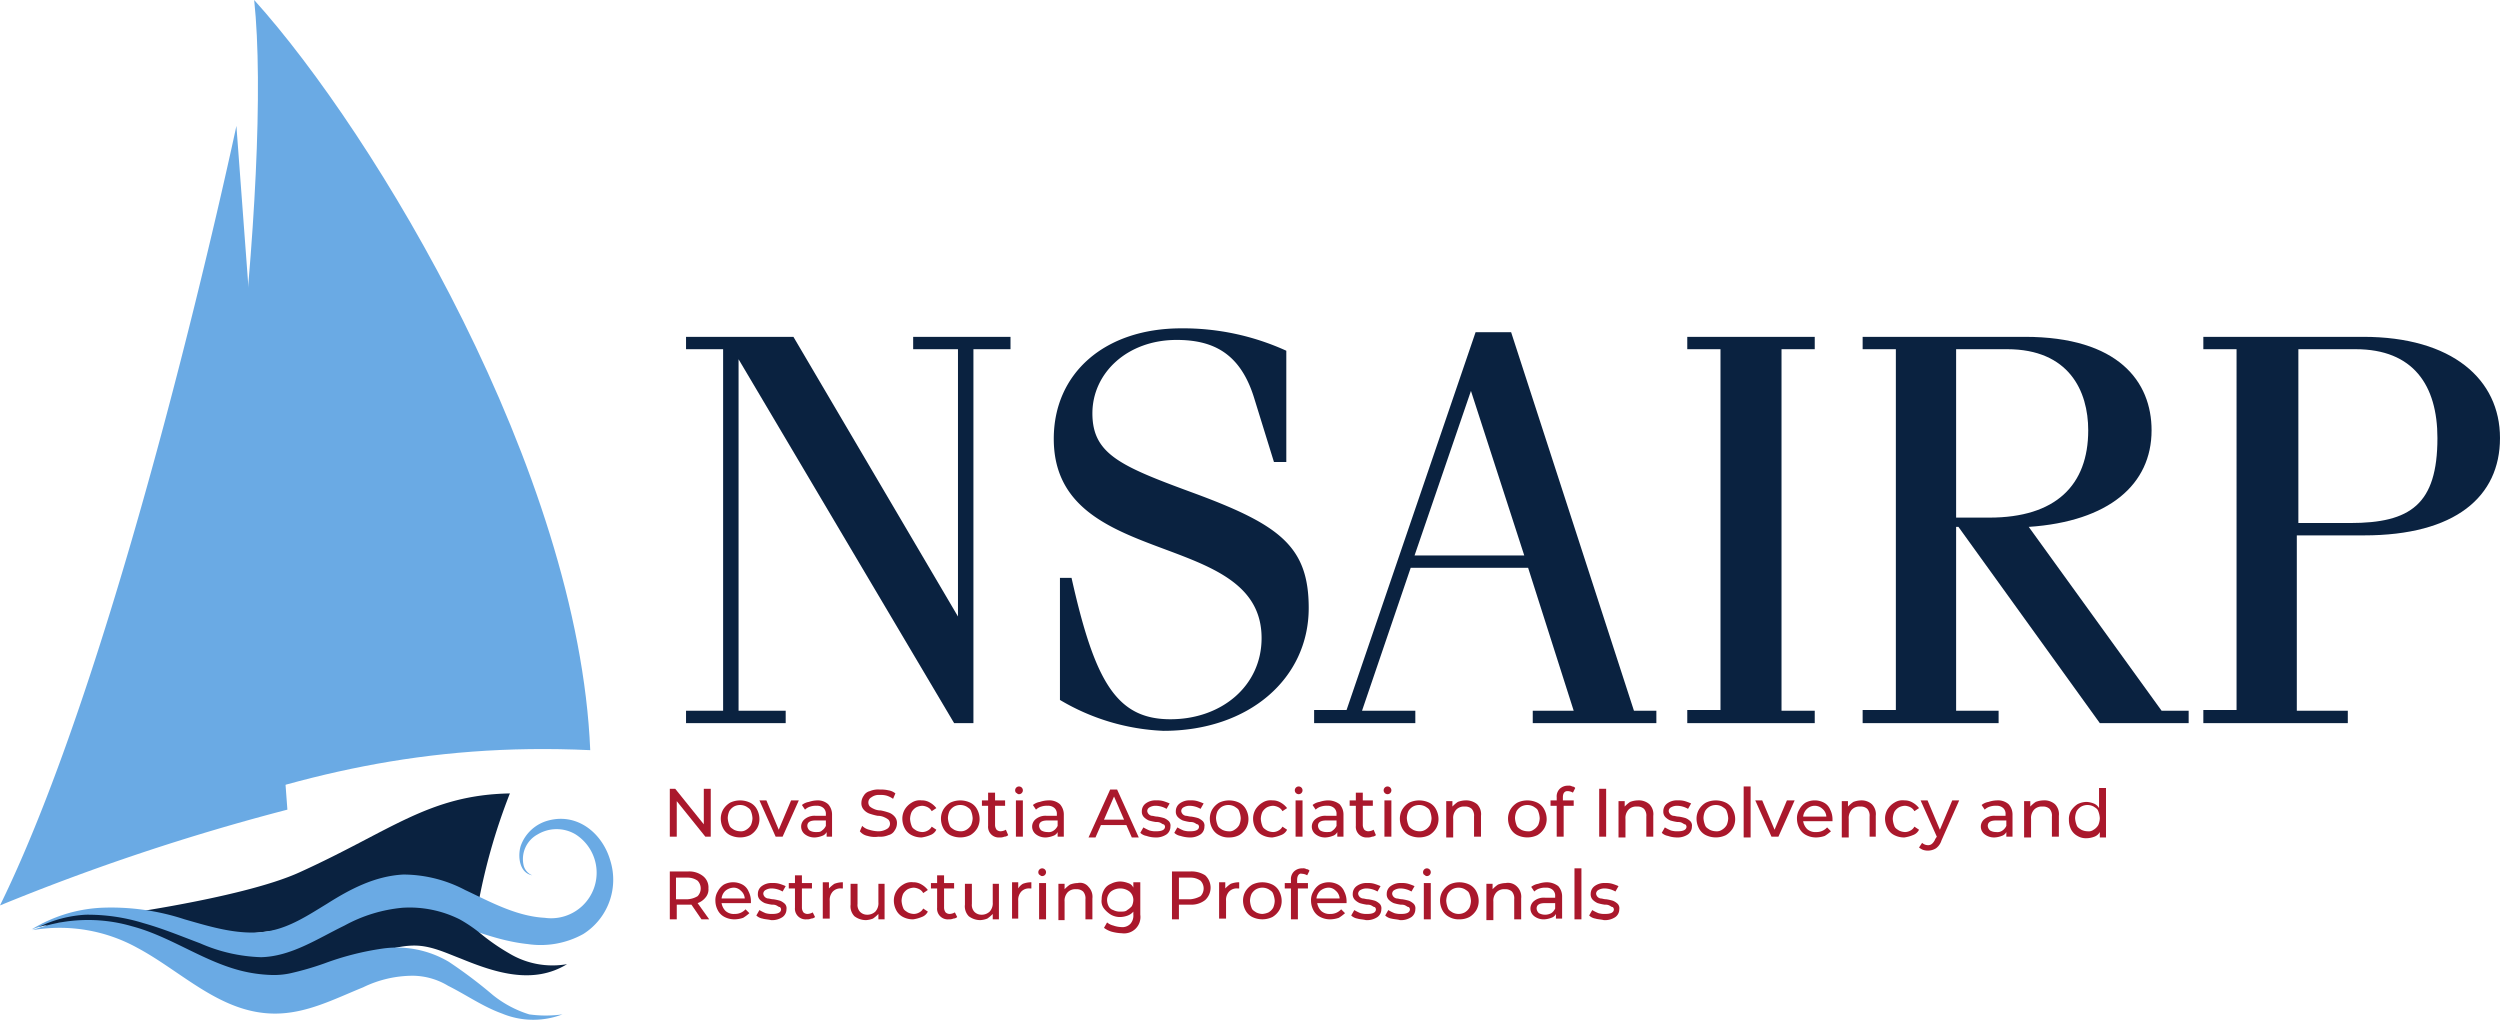<svg xmlns="http://www.w3.org/2000/svg" viewBox="0 0 323.6 132"><defs><style>.cls-1{fill:#0a2240;}.cls-2{fill:#aa182c;}.cls-3{fill:#6aaae4;}</style></defs><g id="Layer_2" data-name="Layer 2"><g id="Layer_1-2" data-name="Layer 1"><path class="cls-1" d="M95.6,46.5V92h6.1v1.6H88.8V92h4.8V45.2H88.8V43.6h13.9L124,79.8V45.2h-5.8V43.6h12.6v1.6H126V93.6h-2.5Z"/><path class="cls-1" d="M138.7,74.8c3,13.4,5.8,18.3,12.8,18.3,6.6,0,11.8-4.3,11.8-10.5,0-14.3-26.9-8.7-26.9-25.8,0-8.5,6.6-14.3,16.5-14.3a32.18,32.18,0,0,1,13.6,2.9V59.8h-1.6l-2.6-8.4c-1.8-5.7-5.3-7.4-10-7.4-6.4,0-10.9,4.3-10.9,9.5,0,5.4,3.8,6.9,13.6,10.5,10.7,4,14.4,6.8,14.4,14.7,0,9.1-7.7,15.9-18.8,15.9a28.43,28.43,0,0,1-13.4-4V74.8Z"/><path class="cls-1" d="M170.1,93.5V91.9h4.2L191,43h4.6l15.9,49h2.9v1.6h-16V92h5.3l-5.9-18.5H182.6L176.3,92h6.9v1.6H170.1Zm13-21.6h14.2l-6.9-21.3Z"/><path class="cls-1" d="M218.4,93.5V91.9h4.3V45.2h-4.3V43.6h16.5v1.6h-4.3V92h4.3v1.6H218.4Z"/><path class="cls-1" d="M241.1,93.5V91.9h4.3V45.2h-4.3V43.6h21c12.1,0,16.4,5.8,16.4,12.1,0,7-5.5,11.8-15.9,12.5L279.8,92h3.5v1.6H271.8L253.5,68.2h-.3V92h5.5v1.6H241.1ZM253.2,67h4.3c8.6,0,12.8-4.2,12.8-11.3,0-5.1-2.5-10.5-10.5-10.5h-6.6V67Z"/><path class="cls-1" d="M285.2,93.5V91.9h4.3V45.2h-4.3V43.6h20.7c11.5,0,17.7,5.5,17.7,13.1S317.8,69.3,306,69.3h-8.7V92h6.6v1.6H285.2Zm12.2-25.8h6.8c7.8,0,11.3-2.4,11.3-11,0-6.8-3.1-11.5-10.6-11.5h-7.4V67.7Z"/><path class="cls-2" d="M92,102.1v6.2h-.7l-3.7-4.6v4.6h-.9v-6.2h.7l3.7,4.6v-4.6Z"/><path class="cls-2" d="M94.5,108.1a2,2,0,0,1-.9-.9,2.66,2.66,0,0,1-.3-1.2,2.38,2.38,0,0,1,.3-1.2,2.58,2.58,0,0,1,.9-.9,3,3,0,0,1,2.6,0,2,2,0,0,1,.9.9,2.66,2.66,0,0,1,.3,1.2,2.38,2.38,0,0,1-.3,1.2,2.58,2.58,0,0,1-.9.9,3,3,0,0,1-2.6,0Zm2.1-.7a1.7,1.7,0,0,0,.6-.6,2.39,2.39,0,0,0,.2-.9,2.92,2.92,0,0,0-.2-.9c-.1-.3-.3-.4-.6-.6a1.7,1.7,0,0,0-1.6,0,1.7,1.7,0,0,0-.6.6,2.39,2.39,0,0,0-.2.9,2.92,2.92,0,0,0,.2.9c.1.3.3.4.6.6a1.88,1.88,0,0,0,.8.2A1.2,1.2,0,0,0,96.6,107.4Z"/><path class="cls-2" d="M103.4,103.6l-2.1,4.7h-.9l-2.1-4.7h.9l1.6,3.8,1.6-3.8Z"/><path class="cls-2" d="M107.2,104.1a2,2,0,0,1,.5,1.4v2.8H107v-.6a1,1,0,0,1-.6.5,2.92,2.92,0,0,1-.9.2,2,2,0,0,1-1.3-.4,1.25,1.25,0,0,1,0-2,2,2,0,0,1,1.4-.4h1.3v-.2a1,1,0,0,0-.3-.8,1.22,1.22,0,0,0-.9-.3,2.2,2.2,0,0,0-.8.1,1.61,1.61,0,0,0-.7.4l-.4-.6a1.88,1.88,0,0,1,.9-.4,3.59,3.59,0,0,1,1.1-.2A2,2,0,0,1,107.2,104.1Zm-.8,3.4a1.47,1.47,0,0,0,.5-.6v-.7h-1.3c-.7,0-1.1.2-1.1.7a.86.86,0,0,0,.3.6,1.55,1.55,0,0,0,.8.2C106,107.7,106.2,107.7,106.4,107.5Z"/><path class="cls-2" d="M112.3,108.2a1.7,1.7,0,0,1-1-.6l.3-.7a1.93,1.93,0,0,0,.9.5,4.25,4.25,0,0,0,1.1.2,2.13,2.13,0,0,0,1.2-.3.75.75,0,0,0,.4-.7.76.76,0,0,0-.2-.5,2.19,2.19,0,0,0-.5-.3,2,2,0,0,0-.9-.2,8.11,8.11,0,0,1-1.1-.3,1.79,1.79,0,0,1-.7-.5,1.22,1.22,0,0,1-.3-.9,1.61,1.61,0,0,1,.3-.9,1.24,1.24,0,0,1,.8-.6,2.74,2.74,0,0,1,1.3-.2,4.1,4.1,0,0,1,1.1.1,1.88,1.88,0,0,1,.9.4l-.3.7a3,3,0,0,0-.8-.4,2.77,2.77,0,0,0-.9-.1,1.61,1.61,0,0,0-1.1.3.75.75,0,0,0-.4.7.76.76,0,0,0,.2.5,2.19,2.19,0,0,0,.5.3,2,2,0,0,0,.9.2,8.11,8.11,0,0,1,1.1.3,1.79,1.79,0,0,1,.7.5,1.22,1.22,0,0,1,.3.9,1.61,1.61,0,0,1-.3.9,1.24,1.24,0,0,1-.8.6,2.74,2.74,0,0,1-1.3.2A3.21,3.21,0,0,1,112.3,108.2Z"/><path class="cls-2" d="M118,108.1a2,2,0,0,1-.9-.9,2.66,2.66,0,0,1-.3-1.2,2.38,2.38,0,0,1,.3-1.2,2.58,2.58,0,0,1,.9-.9,1.94,1.94,0,0,1,1.3-.3,2,2,0,0,1,1.1.3,2.7,2.7,0,0,1,.8.7l-.6.4a1.21,1.21,0,0,0-.5-.5,1.85,1.85,0,0,0-.7-.2,1.88,1.88,0,0,0-.8.2,1.7,1.7,0,0,0-.6.6,2.39,2.39,0,0,0-.2.9,2.92,2.92,0,0,0,.2.9c.1.3.3.4.6.6a1.88,1.88,0,0,0,.8.2,1.45,1.45,0,0,0,.7-.2,1.21,1.21,0,0,0,.5-.5l.6.4a1.39,1.39,0,0,1-.8.7,4.51,4.51,0,0,1-1.1.3A2.77,2.77,0,0,1,118,108.1Z"/><path class="cls-2" d="M123,108.1a2,2,0,0,1-.9-.9,2.66,2.66,0,0,1-.3-1.2,2.38,2.38,0,0,1,.3-1.2,2.58,2.58,0,0,1,.9-.9,3,3,0,0,1,2.6,0,2,2,0,0,1,.9.9,2.66,2.66,0,0,1,.3,1.2,2.38,2.38,0,0,1-.3,1.2,2.58,2.58,0,0,1-.9.9,3,3,0,0,1-2.6,0Zm2.1-.7a1.7,1.7,0,0,0,.6-.6,2.39,2.39,0,0,0,.2-.9,2.92,2.92,0,0,0-.2-.9c-.1-.3-.3-.4-.6-.6a1.7,1.7,0,0,0-1.6,0,1.7,1.7,0,0,0-.6.6,2.39,2.39,0,0,0-.2.9,2.92,2.92,0,0,0,.2.9c.1.3.3.4.6.6a1.88,1.88,0,0,0,.8.2A1.34,1.34,0,0,0,125.1,107.4Z"/><path class="cls-2" d="M130.5,108.1a.76.76,0,0,1-.5.2,1.27,1.27,0,0,1-.6.1,1.38,1.38,0,0,1-1.5-1.5v-2.6h-.8v-.7h.8v-1h.9v1h1.3v.7h-1.3v2.5a1.07,1.07,0,0,0,.2.6.76.76,0,0,0,.5.2,1.45,1.45,0,0,0,.7-.2Z"/><path class="cls-2" d="M131.5,102.6a.5.5,0,1,1,.4.2C131.7,102.8,131.7,102.7,131.5,102.6Zm0,1h.9v4.7h-.9Z"/><path class="cls-2" d="M137.2,104.1a2,2,0,0,1,.5,1.4v2.8h-.8v-.6a1,1,0,0,1-.6.5,2.92,2.92,0,0,1-.9.2,2,2,0,0,1-1.3-.4,1.25,1.25,0,0,1,0-2,2,2,0,0,1,1.4-.4h1.3v-.2a1,1,0,0,0-.3-.8,1.22,1.22,0,0,0-.9-.3,2.2,2.2,0,0,0-.8.1,1.61,1.61,0,0,0-.7.4l-.4-.6a1.88,1.88,0,0,1,.9-.4,3.59,3.59,0,0,1,1.1-.2A2.07,2.07,0,0,1,137.2,104.1Zm-.8,3.4a1.47,1.47,0,0,0,.5-.6v-.7h-1.3c-.7,0-1.1.2-1.1.7a.86.86,0,0,0,.3.6,1.55,1.55,0,0,0,.8.2A1.08,1.08,0,0,0,136.4,107.5Z"/><path class="cls-2" d="M145.8,106.8h-3.3l-.7,1.6h-.9l2.8-6.2h.9l2.8,6.2h-.9Zm-.3-.7-1.3-3-1.3,3Z"/><path class="cls-2" d="M148.4,108.2a1.51,1.51,0,0,1-.8-.4l.4-.7a5.94,5.94,0,0,0,.8.4,2.77,2.77,0,0,0,.9.1c.7,0,1.1-.2,1.1-.6,0-.1-.1-.3-.2-.3s-.2-.1-.4-.2-.4-.1-.6-.1a6.37,6.37,0,0,1-.9-.2,2.09,2.09,0,0,1-.6-.4,1,1,0,0,1-.3-.8,1.23,1.23,0,0,1,.5-1,2.12,2.12,0,0,1,1.4-.4,2.77,2.77,0,0,1,.9.1,6.89,6.89,0,0,1,.8.3l-.4.7a2.89,2.89,0,0,0-1.4-.4,1.55,1.55,0,0,0-.8.2.55.55,0,0,0-.3.5.71.71,0,0,0,.6.6c.2,0,.4.1.7.1a6.37,6.37,0,0,1,.9.2,2.09,2.09,0,0,1,.6.4.84.84,0,0,1,.2.7,1.23,1.23,0,0,1-.5,1,2.41,2.41,0,0,1-1.5.4A3.59,3.59,0,0,1,148.4,108.2Z"/><path class="cls-2" d="M152.8,108.2a1.51,1.51,0,0,1-.8-.4l.4-.7a5.94,5.94,0,0,0,.8.4,2.77,2.77,0,0,0,.9.1c.7,0,1.1-.2,1.1-.6,0-.1-.1-.3-.2-.3s-.2-.1-.4-.2-.4-.1-.6-.1a6.37,6.37,0,0,1-.9-.2,2.09,2.09,0,0,1-.6-.4,1,1,0,0,1-.3-.8,1.23,1.23,0,0,1,.5-1,2.12,2.12,0,0,1,1.4-.4,2.77,2.77,0,0,1,.9.1,6.89,6.89,0,0,1,.8.3l-.4.7a2.89,2.89,0,0,0-1.4-.4,1.55,1.55,0,0,0-.8.2.55.55,0,0,0-.3.5.71.71,0,0,0,.6.6c.2,0,.4.1.7.1a6.37,6.37,0,0,1,.9.2,2.09,2.09,0,0,1,.6.4.84.84,0,0,1,.2.7,1.23,1.23,0,0,1-.5,1,2.41,2.41,0,0,1-1.5.4A4.25,4.25,0,0,1,152.8,108.2Z"/><path class="cls-2" d="M157.8,108.1a2,2,0,0,1-.9-.9,2.66,2.66,0,0,1-.3-1.2,2.38,2.38,0,0,1,.3-1.2,2.58,2.58,0,0,1,.9-.9,3,3,0,0,1,2.6,0,2,2,0,0,1,.9.9,2.66,2.66,0,0,1,.3,1.2,2.38,2.38,0,0,1-.3,1.2,2.58,2.58,0,0,1-.9.9,2.77,2.77,0,0,1-1.3.3A2.5,2.5,0,0,1,157.8,108.1Zm2-.7a1.7,1.7,0,0,0,.6-.6,2.39,2.39,0,0,0,.2-.9,2.92,2.92,0,0,0-.2-.9c-.1-.3-.3-.4-.6-.6a1.7,1.7,0,0,0-1.6,0,1.7,1.7,0,0,0-.6.6,2.39,2.39,0,0,0-.2.9,2.92,2.92,0,0,0,.2.9c.1.3.3.4.6.6a1.88,1.88,0,0,0,.8.2A1.08,1.08,0,0,0,159.8,107.4Z"/><path class="cls-2" d="M163.4,108.1a2,2,0,0,1-.9-.9,2.66,2.66,0,0,1-.3-1.2,2.38,2.38,0,0,1,.3-1.2,2.58,2.58,0,0,1,.9-.9,1.94,1.94,0,0,1,1.3-.3,2,2,0,0,1,1.1.3,2.7,2.7,0,0,1,.8.7l-.6.4a1.21,1.21,0,0,0-.5-.5,1.85,1.85,0,0,0-.7-.2,1.88,1.88,0,0,0-.8.2,1.7,1.7,0,0,0-.6.6,2.39,2.39,0,0,0-.2.9,2.92,2.92,0,0,0,.2.9c.1.3.3.4.6.6a1.88,1.88,0,0,0,.8.2,1.45,1.45,0,0,0,.7-.2,1.21,1.21,0,0,0,.5-.5l.6.4a1.39,1.39,0,0,1-.8.7,4.51,4.51,0,0,1-1.1.3A2.77,2.77,0,0,1,163.4,108.1Z"/><path class="cls-2" d="M167.7,102.6a.5.5,0,1,1,.4.2A.52.52,0,0,1,167.7,102.6Zm0,1h.9v4.7h-.9Z"/><path class="cls-2" d="M173.4,104.1a2,2,0,0,1,.5,1.4v2.8h-.8v-.6a1,1,0,0,1-.6.5,2.92,2.92,0,0,1-.9.2,2,2,0,0,1-1.3-.4,1.25,1.25,0,0,1,0-2,2,2,0,0,1,1.4-.4H173v-.2a1,1,0,0,0-.3-.8,1.22,1.22,0,0,0-.9-.3,2.2,2.2,0,0,0-.8.1,1.61,1.61,0,0,0-.7.4l-.4-.6a1.88,1.88,0,0,1,.9-.4,3.59,3.59,0,0,1,1.1-.2A2.46,2.46,0,0,1,173.4,104.1Zm-.9,3.4a1.47,1.47,0,0,0,.5-.6v-.7h-1.3c-.7,0-1.1.2-1.1.7a.86.86,0,0,0,.3.6,1.55,1.55,0,0,0,.8.2C172.1,107.7,172.3,107.7,172.5,107.5Z"/><path class="cls-2" d="M178.1,108.1a.76.76,0,0,1-.5.2,1.27,1.27,0,0,1-.6.1,1.38,1.38,0,0,1-1.5-1.5v-2.6h-.8v-.7h.8v-1h.9v1h1.3v.7h-1.3v2.5a1.07,1.07,0,0,0,.2.6.76.76,0,0,0,.5.2,1.45,1.45,0,0,0,.7-.2Z"/><path class="cls-2" d="M179.2,102.6a.5.5,0,1,1,.4.2A.52.52,0,0,1,179.2,102.6Zm0,1h.9v4.7h-.9Z"/><path class="cls-2" d="M182.4,108.1a2,2,0,0,1-.9-.9,2.66,2.66,0,0,1-.3-1.2,2.38,2.38,0,0,1,.3-1.2,2.58,2.58,0,0,1,.9-.9,3,3,0,0,1,2.6,0,2,2,0,0,1,.9.9,2.66,2.66,0,0,1,.3,1.2,2.38,2.38,0,0,1-.3,1.2,2.58,2.58,0,0,1-.9.9,3,3,0,0,1-2.6,0Zm2.1-.7a1.7,1.7,0,0,0,.6-.6,2.39,2.39,0,0,0,.2-.9,2.92,2.92,0,0,0-.2-.9c-.1-.3-.3-.4-.6-.6a1.7,1.7,0,0,0-1.6,0,1.7,1.7,0,0,0-.6.6,2.39,2.39,0,0,0-.2.9,2.92,2.92,0,0,0,.2.9c.1.3.3.4.6.6a1.88,1.88,0,0,0,.8.2A1.34,1.34,0,0,0,184.5,107.4Z"/><path class="cls-2" d="M191.2,104.1a1.84,1.84,0,0,1,.5,1.5v2.7h-.9v-2.6a1.33,1.33,0,0,0-.3-1,1.22,1.22,0,0,0-.9-.3,1.37,1.37,0,0,0-1.1.4,1.59,1.59,0,0,0-.4,1.2v2.4h-.9v-4.7h.8v.7a4.35,4.35,0,0,1,.7-.6,3,3,0,0,1,1-.2A2.25,2.25,0,0,1,191.2,104.1Z"/><path class="cls-2" d="M196.4,108.1a2,2,0,0,1-.9-.9,2.66,2.66,0,0,1-.3-1.2,2.38,2.38,0,0,1,.3-1.2,2.58,2.58,0,0,1,.9-.9,3,3,0,0,1,2.6,0,2,2,0,0,1,.9.9,2.66,2.66,0,0,1,.3,1.2,2.38,2.38,0,0,1-.3,1.2,2.58,2.58,0,0,1-.9.9,3,3,0,0,1-2.6,0Zm2.1-.7a1.7,1.7,0,0,0,.6-.6,2.39,2.39,0,0,0,.2-.9,2.92,2.92,0,0,0-.2-.9c-.1-.3-.3-.4-.6-.6a1.7,1.7,0,0,0-1.6,0,1.7,1.7,0,0,0-.6.6,2.39,2.39,0,0,0-.2.9,2.92,2.92,0,0,0,.2.9c.1.3.3.4.6.6a1.88,1.88,0,0,0,.8.2A1.08,1.08,0,0,0,198.5,107.4Z"/><path class="cls-2" d="M202.3,103.2v.4h1.4v.7h-1.3v4h-.9v-4h-.8v-.7h.8v-.4a1.37,1.37,0,0,1,.4-1.1,1.5,1.5,0,0,1,1.1-.4.75.75,0,0,1,.5.1.52.52,0,0,1,.4.2l-.3.6a1.45,1.45,0,0,0-.7-.2C202.5,102.4,202.3,102.7,202.3,103.2Z"/><path class="cls-2" d="M207,102.1h.9v6.2H207Z"/><path class="cls-2" d="M213.5,104.1a1.84,1.84,0,0,1,.5,1.5v2.7h-.9v-2.6a1.33,1.33,0,0,0-.3-1,1.22,1.22,0,0,0-.9-.3,1.37,1.37,0,0,0-1.1.4,1.59,1.59,0,0,0-.4,1.2v2.4h-.9v-4.7h.8v.7a4.35,4.35,0,0,1,.7-.6,3,3,0,0,1,1-.2A2.07,2.07,0,0,1,213.5,104.1Z"/><path class="cls-2" d="M215.9,108.2a1.51,1.51,0,0,1-.8-.4l.4-.7a5.94,5.94,0,0,0,.8.4,2.77,2.77,0,0,0,.9.1c.7,0,1.1-.2,1.1-.6,0-.1-.1-.3-.2-.3s-.2-.1-.4-.2-.4-.1-.6-.1a6.37,6.37,0,0,1-.9-.2,2.09,2.09,0,0,1-.6-.4,1,1,0,0,1-.3-.8,1.23,1.23,0,0,1,.5-1,2.12,2.12,0,0,1,1.4-.4,2.77,2.77,0,0,1,.9.1,6.89,6.89,0,0,1,.8.3l-.4.7a2.89,2.89,0,0,0-1.4-.4,1.55,1.55,0,0,0-.8.2.55.55,0,0,0-.3.5.71.71,0,0,0,.6.6c.2,0,.4.1.7.1a6.37,6.37,0,0,1,.9.2,2.09,2.09,0,0,1,.6.4.84.84,0,0,1,.2.7,1.23,1.23,0,0,1-.5,1,2.41,2.41,0,0,1-1.5.4A3.59,3.59,0,0,1,215.9,108.2Z"/><path class="cls-2" d="M220.8,108.1a2,2,0,0,1-.9-.9,2.66,2.66,0,0,1-.3-1.2,2.38,2.38,0,0,1,.3-1.2,2.58,2.58,0,0,1,.9-.9,3,3,0,0,1,2.6,0,2,2,0,0,1,.9.9,2.66,2.66,0,0,1,.3,1.2,2.38,2.38,0,0,1-.3,1.2,2.58,2.58,0,0,1-.9.9,3,3,0,0,1-2.6,0Zm2.1-.7a1.7,1.7,0,0,0,.6-.6,2.39,2.39,0,0,0,.2-.9,2.92,2.92,0,0,0-.2-.9c-.1-.3-.3-.4-.6-.6a1.7,1.7,0,0,0-1.6,0,1.7,1.7,0,0,0-.6.6,2.39,2.39,0,0,0-.2.9,2.92,2.92,0,0,0,.2.9c.1.3.3.4.6.6a1.88,1.88,0,0,0,.8.2A1.2,1.2,0,0,0,222.9,107.4Z"/><path class="cls-2" d="M225.7,101.8h.9v6.6h-.9Z"/><path class="cls-2" d="M232.3,103.6l-2.1,4.7h-.9l-2.1-4.7h.9l1.6,3.8,1.6-3.8Z"/><path class="cls-2" d="M237.2,106.3h-3.8a1.91,1.91,0,0,0,.5,1,1.59,1.59,0,0,0,1.2.4,1.82,1.82,0,0,0,1.4-.6l.5.5a5.55,5.55,0,0,1-.8.6,3.59,3.59,0,0,1-1.1.2,2.77,2.77,0,0,1-1.3-.3,2,2,0,0,1-.9-.9,2.66,2.66,0,0,1-.3-1.2,2.13,2.13,0,0,1,.3-1.2,2.36,2.36,0,0,1,.8-.9,2.55,2.55,0,0,1,2.4,0,1.76,1.76,0,0,1,.8.9,2.77,2.77,0,0,1,.3,1.3Zm-3.3-1.6a1.6,1.6,0,0,0-.5,1h3a1.39,1.39,0,0,0-.5-1,1.45,1.45,0,0,0-2,0Z"/><path class="cls-2" d="M242.3,104.1a1.84,1.84,0,0,1,.5,1.5v2.7H242v-2.6a1.33,1.33,0,0,0-.3-1,1.22,1.22,0,0,0-.9-.3,1.37,1.37,0,0,0-1.1.4,1.59,1.59,0,0,0-.4,1.2v2.4h-.9v-4.7h.8v.7a4.35,4.35,0,0,1,.7-.6,3,3,0,0,1,1-.2A2,2,0,0,1,242.3,104.1Z"/><path class="cls-2" d="M245.2,108.1a2,2,0,0,1-.9-.9,2.66,2.66,0,0,1-.3-1.2,2.38,2.38,0,0,1,.3-1.2,2.58,2.58,0,0,1,.9-.9,1.94,1.94,0,0,1,1.3-.3,2,2,0,0,1,1.1.3,2.7,2.7,0,0,1,.8.7l-.6.4a1.21,1.21,0,0,0-.5-.5,1.85,1.85,0,0,0-.7-.2,1.88,1.88,0,0,0-.8.2,1.7,1.7,0,0,0-.6.6,2.39,2.39,0,0,0-.2.9,2.92,2.92,0,0,0,.2.9c.1.3.3.4.6.6a1.88,1.88,0,0,0,.8.2,1.45,1.45,0,0,0,.7-.2,1.21,1.21,0,0,0,.5-.5l.6.4a1.39,1.39,0,0,1-.8.7,4.51,4.51,0,0,1-1.1.3A2.77,2.77,0,0,1,245.2,108.1Z"/><path class="cls-2" d="M253.6,103.6l-2.3,5.2a2,2,0,0,1-.7,1,2,2,0,0,1-1.7.2,2.19,2.19,0,0,1-.5-.3l.4-.6a1.14,1.14,0,0,0,.8.3.76.76,0,0,0,.5-.2,1.54,1.54,0,0,0,.4-.6l.2-.3-2.1-4.7h.9l1.6,3.8,1.6-3.8Z"/><path class="cls-2" d="M260,104.1a2,2,0,0,1,.5,1.4v2.8h-.8v-.6a1,1,0,0,1-.6.5,2.92,2.92,0,0,1-.9.2,2,2,0,0,1-1.3-.4,1.25,1.25,0,0,1,0-2,2,2,0,0,1,1.4-.4h1.3v-.2a1,1,0,0,0-.3-.8,1.22,1.22,0,0,0-.9-.3,2.2,2.2,0,0,0-.8.1,1.61,1.61,0,0,0-.7.4l-.4-.6a1.88,1.88,0,0,1,.9-.4,3.59,3.59,0,0,1,1.1-.2A2.07,2.07,0,0,1,260,104.1Zm-.8,3.4a1.47,1.47,0,0,0,.5-.6v-.7h-1.3c-.7,0-1.1.2-1.1.7a.86.86,0,0,0,.3.6,1.55,1.55,0,0,0,.8.2A1.08,1.08,0,0,0,259.2,107.5Z"/><path class="cls-2" d="M266,104.1a1.84,1.84,0,0,1,.5,1.5v2.7h-.9v-2.6a1.33,1.33,0,0,0-.3-1,1.22,1.22,0,0,0-.9-.3,1.37,1.37,0,0,0-1.1.4,1.59,1.59,0,0,0-.4,1.2v2.4H262v-4.7h.8v.7a4.35,4.35,0,0,1,.7-.6,3,3,0,0,1,1-.2A2.07,2.07,0,0,1,266,104.1Z"/><path class="cls-2" d="M272.6,101.8v6.6h-.8v-.7a1.34,1.34,0,0,1-.7.6,3,3,0,0,1-1,.2,2.13,2.13,0,0,1-1.2-.3,2,2,0,0,1-.8-.8,2.77,2.77,0,0,1-.3-1.3,2.13,2.13,0,0,1,.3-1.2,3,3,0,0,1,.8-.8,2.66,2.66,0,0,1,1.2-.3,2.92,2.92,0,0,1,.9.2,1.34,1.34,0,0,1,.7.6V102h.9Zm-1.6,5.6a1.7,1.7,0,0,0,.6-.6,2.39,2.39,0,0,0,.2-.9,2.92,2.92,0,0,0-.2-.9c-.1-.3-.3-.4-.6-.6a1.7,1.7,0,0,0-1.6,0,1.7,1.7,0,0,0-.6.6,2.39,2.39,0,0,0-.2.9,2.92,2.92,0,0,0,.2.9c.1.3.3.4.6.6a1.88,1.88,0,0,0,.8.2A1.08,1.08,0,0,0,271,107.4Z"/><path class="cls-2" d="M90.8,119l-1.3-1.9H87.6V119h-.9v-6.2h2.4a2.88,2.88,0,0,1,1.9.6,1.86,1.86,0,0,1,.7,1.6,1.59,1.59,0,0,1-.4,1.2,2.29,2.29,0,0,1-1,.7l1.5,2.1Zm-.5-3a1.45,1.45,0,0,0,0-2,2.23,2.23,0,0,0-1.3-.4H87.5v2.8H89A2.83,2.83,0,0,0,90.3,116Z"/><path class="cls-2" d="M97.2,116.9H93.4a1.91,1.91,0,0,0,.5,1,1.59,1.59,0,0,0,1.2.4,1.82,1.82,0,0,0,1.4-.6l.5.5a5.55,5.55,0,0,1-.8.6,3.59,3.59,0,0,1-1.1.2,2.77,2.77,0,0,1-1.3-.3,2,2,0,0,1-.9-.9,2.66,2.66,0,0,1-.3-1.2,2.13,2.13,0,0,1,.3-1.2,2.36,2.36,0,0,1,.8-.9,2.55,2.55,0,0,1,2.4,0,1.76,1.76,0,0,1,.8.9,2.77,2.77,0,0,1,.3,1.3Zm-3.3-1.6a1.6,1.6,0,0,0-.5,1h3a1.39,1.39,0,0,0-.5-1,1.28,1.28,0,0,0-1-.4A1.78,1.78,0,0,0,93.9,115.3Z"/><path class="cls-2" d="M98.7,118.9a1.51,1.51,0,0,1-.8-.4l.4-.7a5.94,5.94,0,0,0,.8.4,2.77,2.77,0,0,0,.9.1c.7,0,1.1-.2,1.1-.6,0-.1-.1-.3-.2-.3s-.2-.1-.4-.2-.4-.1-.6-.1a6.37,6.37,0,0,1-.9-.2,2.09,2.09,0,0,1-.6-.4,1,1,0,0,1-.3-.8,1.23,1.23,0,0,1,.5-1,2.12,2.12,0,0,1,1.4-.4,2.77,2.77,0,0,1,.9.1,6.89,6.89,0,0,1,.8.3l-.4.7a2.89,2.89,0,0,0-1.4-.4,1.55,1.55,0,0,0-.8.2.55.55,0,0,0-.3.5.71.71,0,0,0,.6.6c.2,0,.4.1.7.1a6.37,6.37,0,0,1,.9.2,2.09,2.09,0,0,1,.6.4.84.84,0,0,1,.2.7,1.23,1.23,0,0,1-.5,1,2.41,2.41,0,0,1-1.5.4C99.4,119,99,119,98.7,118.9Z"/><path class="cls-2" d="M105.5,118.7a.76.76,0,0,1-.5.2,1.27,1.27,0,0,1-.6.1,1.38,1.38,0,0,1-1.5-1.5V115h-.8v-.7h.8v-1h.9v1h1.3v.7h-1.3v2.5a1.07,1.07,0,0,0,.2.6.76.76,0,0,0,.5.2,1.45,1.45,0,0,0,.7-.2Z"/><path class="cls-2" d="M108,114.4a3.09,3.09,0,0,1,1.1-.2v.8h-.2a1.37,1.37,0,0,0-1.1.4,1.59,1.59,0,0,0-.4,1.2v2.3h-.9v-4.7h.8v.8A4.35,4.35,0,0,1,108,114.4Z"/><path class="cls-2" d="M114.5,114.3V119h-.8v-.7a4.35,4.35,0,0,1-.7.6,2.92,2.92,0,0,1-.9.2,2.46,2.46,0,0,1-1.5-.5,1.84,1.84,0,0,1-.5-1.5v-2.7h.9V117a1.33,1.33,0,0,0,.3,1,1.27,1.27,0,0,0,.9.4,1.5,1.5,0,0,0,1.1-.4,1.59,1.59,0,0,0,.4-1.2v-2.4h.8Z"/><path class="cls-2" d="M116.9,118.7a2,2,0,0,1-.9-.9,2.66,2.66,0,0,1-.3-1.2,2.38,2.38,0,0,1,.3-1.2,2.58,2.58,0,0,1,.9-.9,1.94,1.94,0,0,1,1.3-.3,2,2,0,0,1,1.1.3,2.7,2.7,0,0,1,.8.7l-.6.4a1.21,1.21,0,0,0-.5-.5,1.85,1.85,0,0,0-.7-.2,1.88,1.88,0,0,0-.8.2,1.7,1.7,0,0,0-.6.6,2.39,2.39,0,0,0-.2.9,2.92,2.92,0,0,0,.2.9c.1.3.3.4.6.6a1.88,1.88,0,0,0,.8.2,1.45,1.45,0,0,0,.7-.2,1.21,1.21,0,0,0,.5-.5l.6.4a1.39,1.39,0,0,1-.8.7,4.51,4.51,0,0,1-1.1.3A2.77,2.77,0,0,1,116.9,118.7Z"/><path class="cls-2" d="M123.9,118.7a.76.76,0,0,1-.5.2,1.27,1.27,0,0,1-.6.1,1.38,1.38,0,0,1-1.5-1.5V115h-.8v-.7h.8v-1h.9v1h1.3v.7h-1.3v2.5a1.07,1.07,0,0,0,.2.6.76.76,0,0,0,.5.2,1.45,1.45,0,0,0,.7-.2Z"/><path class="cls-2" d="M129.3,114.3V119h-.8v-.7a4.35,4.35,0,0,1-.7.6,2.92,2.92,0,0,1-.9.2,2.46,2.46,0,0,1-1.5-.5,1.84,1.84,0,0,1-.5-1.5v-2.7h.9V117a1.33,1.33,0,0,0,.3,1,1.27,1.27,0,0,0,.9.4,1.5,1.5,0,0,0,1.1-.4,1.59,1.59,0,0,0,.4-1.2v-2.4h.8Z"/><path class="cls-2" d="M132.4,114.4a3.09,3.09,0,0,1,1.1-.2v.8h-.2a1.37,1.37,0,0,0-1.1.4,1.59,1.59,0,0,0-.4,1.2v2.3H131v-4.7h.8v.8A1.7,1.7,0,0,1,132.4,114.4Z"/><path class="cls-2" d="M134.5,113.2a.5.5,0,1,1,.4.2C134.7,113.4,134.7,113.3,134.5,113.2Zm0,1.1h.9V119h-.9Z"/><path class="cls-2" d="M140.9,114.8a1.84,1.84,0,0,1,.5,1.5V119h-.9v-2.6a1.33,1.33,0,0,0-.3-1,1.22,1.22,0,0,0-.9-.3,1.37,1.37,0,0,0-1.1.4,1.59,1.59,0,0,0-.4,1.2v2.4H137v-4.7h.8v.7a4.35,4.35,0,0,1,.7-.6,3,3,0,0,1,1-.2A1.39,1.39,0,0,1,140.9,114.8Z"/><path class="cls-2" d="M147.6,114.3v4.1a2.12,2.12,0,0,1-2.4,2.4,5.85,5.85,0,0,1-1.3-.2,3.13,3.13,0,0,1-1-.5l.4-.7a2,2,0,0,0,.8.4,3.55,3.55,0,0,0,1,.2,1.46,1.46,0,0,0,1.2-.4,1.59,1.59,0,0,0,.4-1.2V118a1.79,1.79,0,0,1-.7.5,3,3,0,0,1-1,.2,2.38,2.38,0,0,1-1.2-.3,3.45,3.45,0,0,1-.9-.8,1.56,1.56,0,0,1-.3-1.2,2.38,2.38,0,0,1,.3-1.2,1.76,1.76,0,0,1,.9-.8,2.66,2.66,0,0,1,1.2-.3,3,3,0,0,1,1,.2,1.06,1.06,0,0,1,.7.6v-.7h.9Zm-1.7,3.5a2.65,2.65,0,0,0,.6-.5,1.88,1.88,0,0,0,.2-.8,1.43,1.43,0,0,0-.5-1.1,2,2,0,0,0-2.4,0,1.43,1.43,0,0,0-.5,1.1,1.88,1.88,0,0,0,.2.8,1,1,0,0,0,.6.5,1.88,1.88,0,0,0,.8.2C145.4,118,145.7,118,145.9,117.8Z"/><path class="cls-2" d="M156,113.3a2.18,2.18,0,0,1,0,3.2,2.88,2.88,0,0,1-1.9.6h-1.5V119h-.9v-6.2h2.4A3.31,3.31,0,0,1,156,113.3Zm-.6,2.7a1.45,1.45,0,0,0,0-2,2.23,2.23,0,0,0-1.3-.4h-1.5v2.8h1.5A3.32,3.32,0,0,0,155.4,116Z"/><path class="cls-2" d="M159.3,114.4a3.09,3.09,0,0,1,1.1-.2v.8h-.2a1.37,1.37,0,0,0-1.1.4,1.59,1.59,0,0,0-.4,1.2v2.3h-.9v-4.7h.8v.8A4.35,4.35,0,0,1,159.3,114.4Z"/><path class="cls-2" d="M162.1,118.7a2,2,0,0,1-.9-.9,2.66,2.66,0,0,1-.3-1.2,2.38,2.38,0,0,1,.3-1.2,2.58,2.58,0,0,1,.9-.9,3,3,0,0,1,2.6,0,2,2,0,0,1,.9.9,2.66,2.66,0,0,1,.3,1.2,2.38,2.38,0,0,1-.3,1.2,2.58,2.58,0,0,1-.9.9,3,3,0,0,1-2.6,0Zm2.1-.6a1.7,1.7,0,0,0,.6-.6,2.39,2.39,0,0,0,.2-.9,2.92,2.92,0,0,0-.2-.9c-.1-.3-.3-.4-.6-.6a1.7,1.7,0,0,0-1.6,0,1.7,1.7,0,0,0-.6.6,2.39,2.39,0,0,0-.2.9,2.92,2.92,0,0,0,.2.9c.1.3.3.4.6.6a1.88,1.88,0,0,0,.8.2A2.35,2.35,0,0,0,164.2,118.1Z"/><path class="cls-2" d="M167.9,113.9v.4h1.4v.7H168v4h-.9v-4h-.8v-.7h.8v-.4a1.37,1.37,0,0,1,.4-1.1,1.5,1.5,0,0,1,1.1-.4.75.75,0,0,1,.5.1.52.52,0,0,1,.4.2l-.3.6a1.45,1.45,0,0,0-.7-.2C168.2,113,167.9,113.3,167.9,113.9Z"/><path class="cls-2" d="M174.3,116.9h-3.8a1.91,1.91,0,0,0,.5,1,1.59,1.59,0,0,0,1.2.4,1.82,1.82,0,0,0,1.4-.6l.5.5a5.55,5.55,0,0,1-.8.6,3.59,3.59,0,0,1-1.1.2,2.77,2.77,0,0,1-1.3-.3,2,2,0,0,1-.9-.9,2.66,2.66,0,0,1-.3-1.2,2.13,2.13,0,0,1,.3-1.2,2.36,2.36,0,0,1,.8-.9,2.55,2.55,0,0,1,2.4,0,1.76,1.76,0,0,1,.8.9,2.77,2.77,0,0,1,.3,1.3Zm-3.4-1.6a1.6,1.6,0,0,0-.5,1h3a1.39,1.39,0,0,0-.5-1,1.28,1.28,0,0,0-1-.4A1.78,1.78,0,0,0,170.9,115.3Z"/><path class="cls-2" d="M175.7,118.9a1.51,1.51,0,0,1-.8-.4l.4-.7a5.94,5.94,0,0,0,.8.4,2.77,2.77,0,0,0,.9.1c.7,0,1.1-.2,1.1-.6,0-.1-.1-.3-.2-.3s-.2-.1-.4-.2-.4-.1-.6-.1a6.37,6.37,0,0,1-.9-.2,2.09,2.09,0,0,1-.6-.4,1,1,0,0,1-.3-.8,1.23,1.23,0,0,1,.5-1,2.12,2.12,0,0,1,1.4-.4,2.77,2.77,0,0,1,.9.1,6.89,6.89,0,0,1,.8.3l-.4.7a2.89,2.89,0,0,0-1.4-.4,1.55,1.55,0,0,0-.8.2.55.55,0,0,0-.3.5.71.71,0,0,0,.6.6c.2,0,.4.1.7.1a6.37,6.37,0,0,1,.9.2,2.09,2.09,0,0,1,.6.4.84.84,0,0,1,.2.7,1.23,1.23,0,0,1-.5,1,2.41,2.41,0,0,1-1.5.4C176.4,119,176,119,175.7,118.9Z"/><path class="cls-2" d="M180.1,118.9a1.51,1.51,0,0,1-.8-.4l.4-.7a5.94,5.94,0,0,0,.8.4,2.77,2.77,0,0,0,.9.1c.7,0,1.1-.2,1.1-.6,0-.1-.1-.3-.2-.3s-.2-.1-.4-.2-.4-.1-.6-.1a6.37,6.37,0,0,1-.9-.2,2.09,2.09,0,0,1-.6-.4,1,1,0,0,1-.3-.8,1.23,1.23,0,0,1,.5-1,2.12,2.12,0,0,1,1.4-.4,2.77,2.77,0,0,1,.9.1,6.89,6.89,0,0,1,.8.3l-.4.7a2.89,2.89,0,0,0-1.4-.4,1.55,1.55,0,0,0-.8.2.55.55,0,0,0-.3.5.71.71,0,0,0,.6.6c.2,0,.4.1.7.1a6.37,6.37,0,0,1,.9.2,2.09,2.09,0,0,1,.6.4.84.84,0,0,1,.2.7,1.23,1.23,0,0,1-.5,1,2.41,2.41,0,0,1-1.5.4C180.9,119,180.5,119,180.1,118.9Z"/><path class="cls-2" d="M184.3,113.2a.5.5,0,1,1,.4.2C184.5,113.4,184.5,113.3,184.3,113.2Zm0,1.1h.9V119h-.9Z"/><path class="cls-2" d="M187.6,118.7a2,2,0,0,1-.9-.9,2.66,2.66,0,0,1-.3-1.2,2.38,2.38,0,0,1,.3-1.2,2.58,2.58,0,0,1,.9-.9,3,3,0,0,1,2.6,0,2,2,0,0,1,.9.9,2.66,2.66,0,0,1,.3,1.2,2.38,2.38,0,0,1-.3,1.2,2.58,2.58,0,0,1-.9.9,2.77,2.77,0,0,1-1.3.3A2.5,2.5,0,0,1,187.6,118.7Zm2-.6a1.7,1.7,0,0,0,.6-.6,2.39,2.39,0,0,0,.2-.9,2.92,2.92,0,0,0-.2-.9c-.1-.3-.3-.4-.6-.6a1.7,1.7,0,0,0-1.6,0,1.7,1.7,0,0,0-.6.6,2.39,2.39,0,0,0-.2.9,2.92,2.92,0,0,0,.2.9c.1.3.3.4.6.6a1.7,1.7,0,0,0,1.6,0Z"/><path class="cls-2" d="M196.4,114.8a1.84,1.84,0,0,1,.5,1.5V119H196v-2.6a1.33,1.33,0,0,0-.3-1,1.22,1.22,0,0,0-.9-.3,1.37,1.37,0,0,0-1.1.4,1.59,1.59,0,0,0-.4,1.2v2.4h-.9v-4.7h.8v.7a4.35,4.35,0,0,1,.7-.6,3,3,0,0,1,1-.2A1.65,1.65,0,0,1,196.4,114.8Z"/><path class="cls-2" d="M201.7,114.7a2,2,0,0,1,.5,1.4v2.8h-.8v-.6a1,1,0,0,1-.6.5,2.92,2.92,0,0,1-.9.2,2,2,0,0,1-1.3-.4,1.25,1.25,0,0,1,0-2,2,2,0,0,1,1.4-.4h1.3V116a1,1,0,0,0-.3-.8,1.22,1.22,0,0,0-.9-.3,2.2,2.2,0,0,0-.8.1,1.61,1.61,0,0,0-.7.4l-.4-.6a1.88,1.88,0,0,1,.9-.4,3.59,3.59,0,0,1,1.1-.2A2.46,2.46,0,0,1,201.7,114.7Zm-.9,3.5a1.47,1.47,0,0,0,.5-.6v-.7H200c-.7,0-1.1.2-1.1.7a.86.86,0,0,0,.3.6,1.7,1.7,0,0,0,1.6,0Z"/><path class="cls-2" d="M203.8,112.4h.9V119h-.9Z"/><path class="cls-2" d="M206.5,118.9a1.51,1.51,0,0,1-.8-.4l.4-.7a5.94,5.94,0,0,0,.8.4,2.77,2.77,0,0,0,.9.1c.7,0,1.1-.2,1.1-.6,0-.1-.1-.3-.2-.3s-.2-.1-.4-.2-.4-.1-.6-.1a6.37,6.37,0,0,1-.9-.2,2.09,2.09,0,0,1-.6-.4,1,1,0,0,1-.3-.8,1.23,1.23,0,0,1,.5-1,2.12,2.12,0,0,1,1.4-.4,2.77,2.77,0,0,1,.9.1,6.89,6.89,0,0,1,.8.3l-.4.7a2.89,2.89,0,0,0-1.4-.4,1.55,1.55,0,0,0-.8.2.55.55,0,0,0-.3.5.71.71,0,0,0,.6.6c.2,0,.4.1.7.1a6.37,6.37,0,0,1,.9.2,2.09,2.09,0,0,1,.6.4.84.84,0,0,1,.2.7,1.23,1.23,0,0,1-.5,1,2.41,2.41,0,0,1-1.5.4C207.2,119,206.8,119,206.5,118.9Z"/><path class="cls-3" d="M0,117.2a289.7,289.7,0,0,1,37.2-12.4L30.6,16.3S16.2,84.2,0,117.2Z"/><path class="cls-3" d="M76.4,97.1c-21.5-1-38.1,3.3-55.7,9.8C28.5,80.2,35.3,22.6,32.9,0,48.5,17.3,74.9,61,76.4,97.1Z"/><path class="cls-1" d="M66,102.7a77.23,77.23,0,0,0-4.2,14.9c-.7-.3-26.9,3-41.9,4.7a22.19,22.19,0,0,0-13.8-2.4c-.2-.2-.5-.1-.7-.3,7.3-.6,26-3.3,33.4-6.7C50.7,107.5,55.5,102.9,66,102.7Z"/><path class="cls-3" d="M4.1,120.3a19,19,0,0,1,9-2.8A30.38,30.38,0,0,1,23.9,119c3.5,1,7.3,2.2,11,1.5,2.7-.5,5.1-2.1,7.4-3.5,3-1.9,6.2-3.6,9.9-3.8a17.24,17.24,0,0,1,8,2c3.2,1.5,6.6,3.4,10.3,3.6a5.89,5.89,0,0,0,4-10.8,4.78,4.78,0,0,0-4.9,0,3.63,3.63,0,0,0-1.8,4.1,1.89,1.89,0,0,0,1.1,1.2c-1.7-.3-1.9-2.5-1.5-3.8a5.19,5.19,0,0,1,3.6-3.3c3.8-1,7,1.7,8,5.2a8.31,8.31,0,0,1-3.5,9.5,11.38,11.38,0,0,1-7.2,1.3c-3.8-.4-7.4-1.9-11-3.2a12.06,12.06,0,0,0-4.6-.8,13.13,13.13,0,0,0-5.4,1.7c-3.5,1.7-6.7,3.9-10.6,4.5a20.59,20.59,0,0,1-8.9-1c-3.7-1.2-7.2-3.2-11.1-4a20.47,20.47,0,0,0-10.7.3C5.3,119.9,4.7,120.1,4.1,120.3Z"/><path class="cls-1" d="M5,120a15.75,15.75,0,0,1,6.1-1.6,24.34,24.34,0,0,1,7.5,1.1c2.5.7,4.9,1.7,7.3,2.6a21.2,21.2,0,0,0,7.9,1.8c3.9-.1,7.3-2.4,10.8-4.1a19.31,19.31,0,0,1,7.5-2.3,14.5,14.5,0,0,1,7.4,1.5,18.72,18.72,0,0,1,2.9,2,27.14,27.14,0,0,0,3.5,2.4,10.87,10.87,0,0,0,7.5,1.4c-4.4,2.7-9.3,1.1-13.7-.7-2.1-.8-4.1-1.8-6.4-1.7-2.6.1-5,1.2-7.3,2.2-3.5,1.6-7.1,3.3-11.1,3.2-5.3-.1-9.7-3-14.3-5.3a28,28,0,0,0-7.9-3A17.86,17.86,0,0,0,5,120Z"/><path class="cls-3" d="M72.8,131.3a10.52,10.52,0,0,1-7.8-.1c-2.5-.9-4.6-2.4-7-3.6a9,9,0,0,0-4.5-1.3,14.74,14.74,0,0,0-6.5,1.5c-3.7,1.5-7.3,3.4-11.4,3.4-7,0-12-5.4-17.8-8.5a20.79,20.79,0,0,0-13.6-2.3,20.35,20.35,0,0,1,12.9-.5c4.9,1.3,9,4.4,13.9,5.7a18.44,18.44,0,0,0,4.1.6h.7a9.85,9.85,0,0,0,1.7-.2,38.09,38.09,0,0,0,4.5-1.3,36.53,36.53,0,0,1,7.4-1.9,13.22,13.22,0,0,1,8.7,1.7,60.72,60.72,0,0,1,5.7,4.3,14.21,14.21,0,0,0,4.7,2.5A15.46,15.46,0,0,0,72.8,131.3Z"/></g></g></svg>